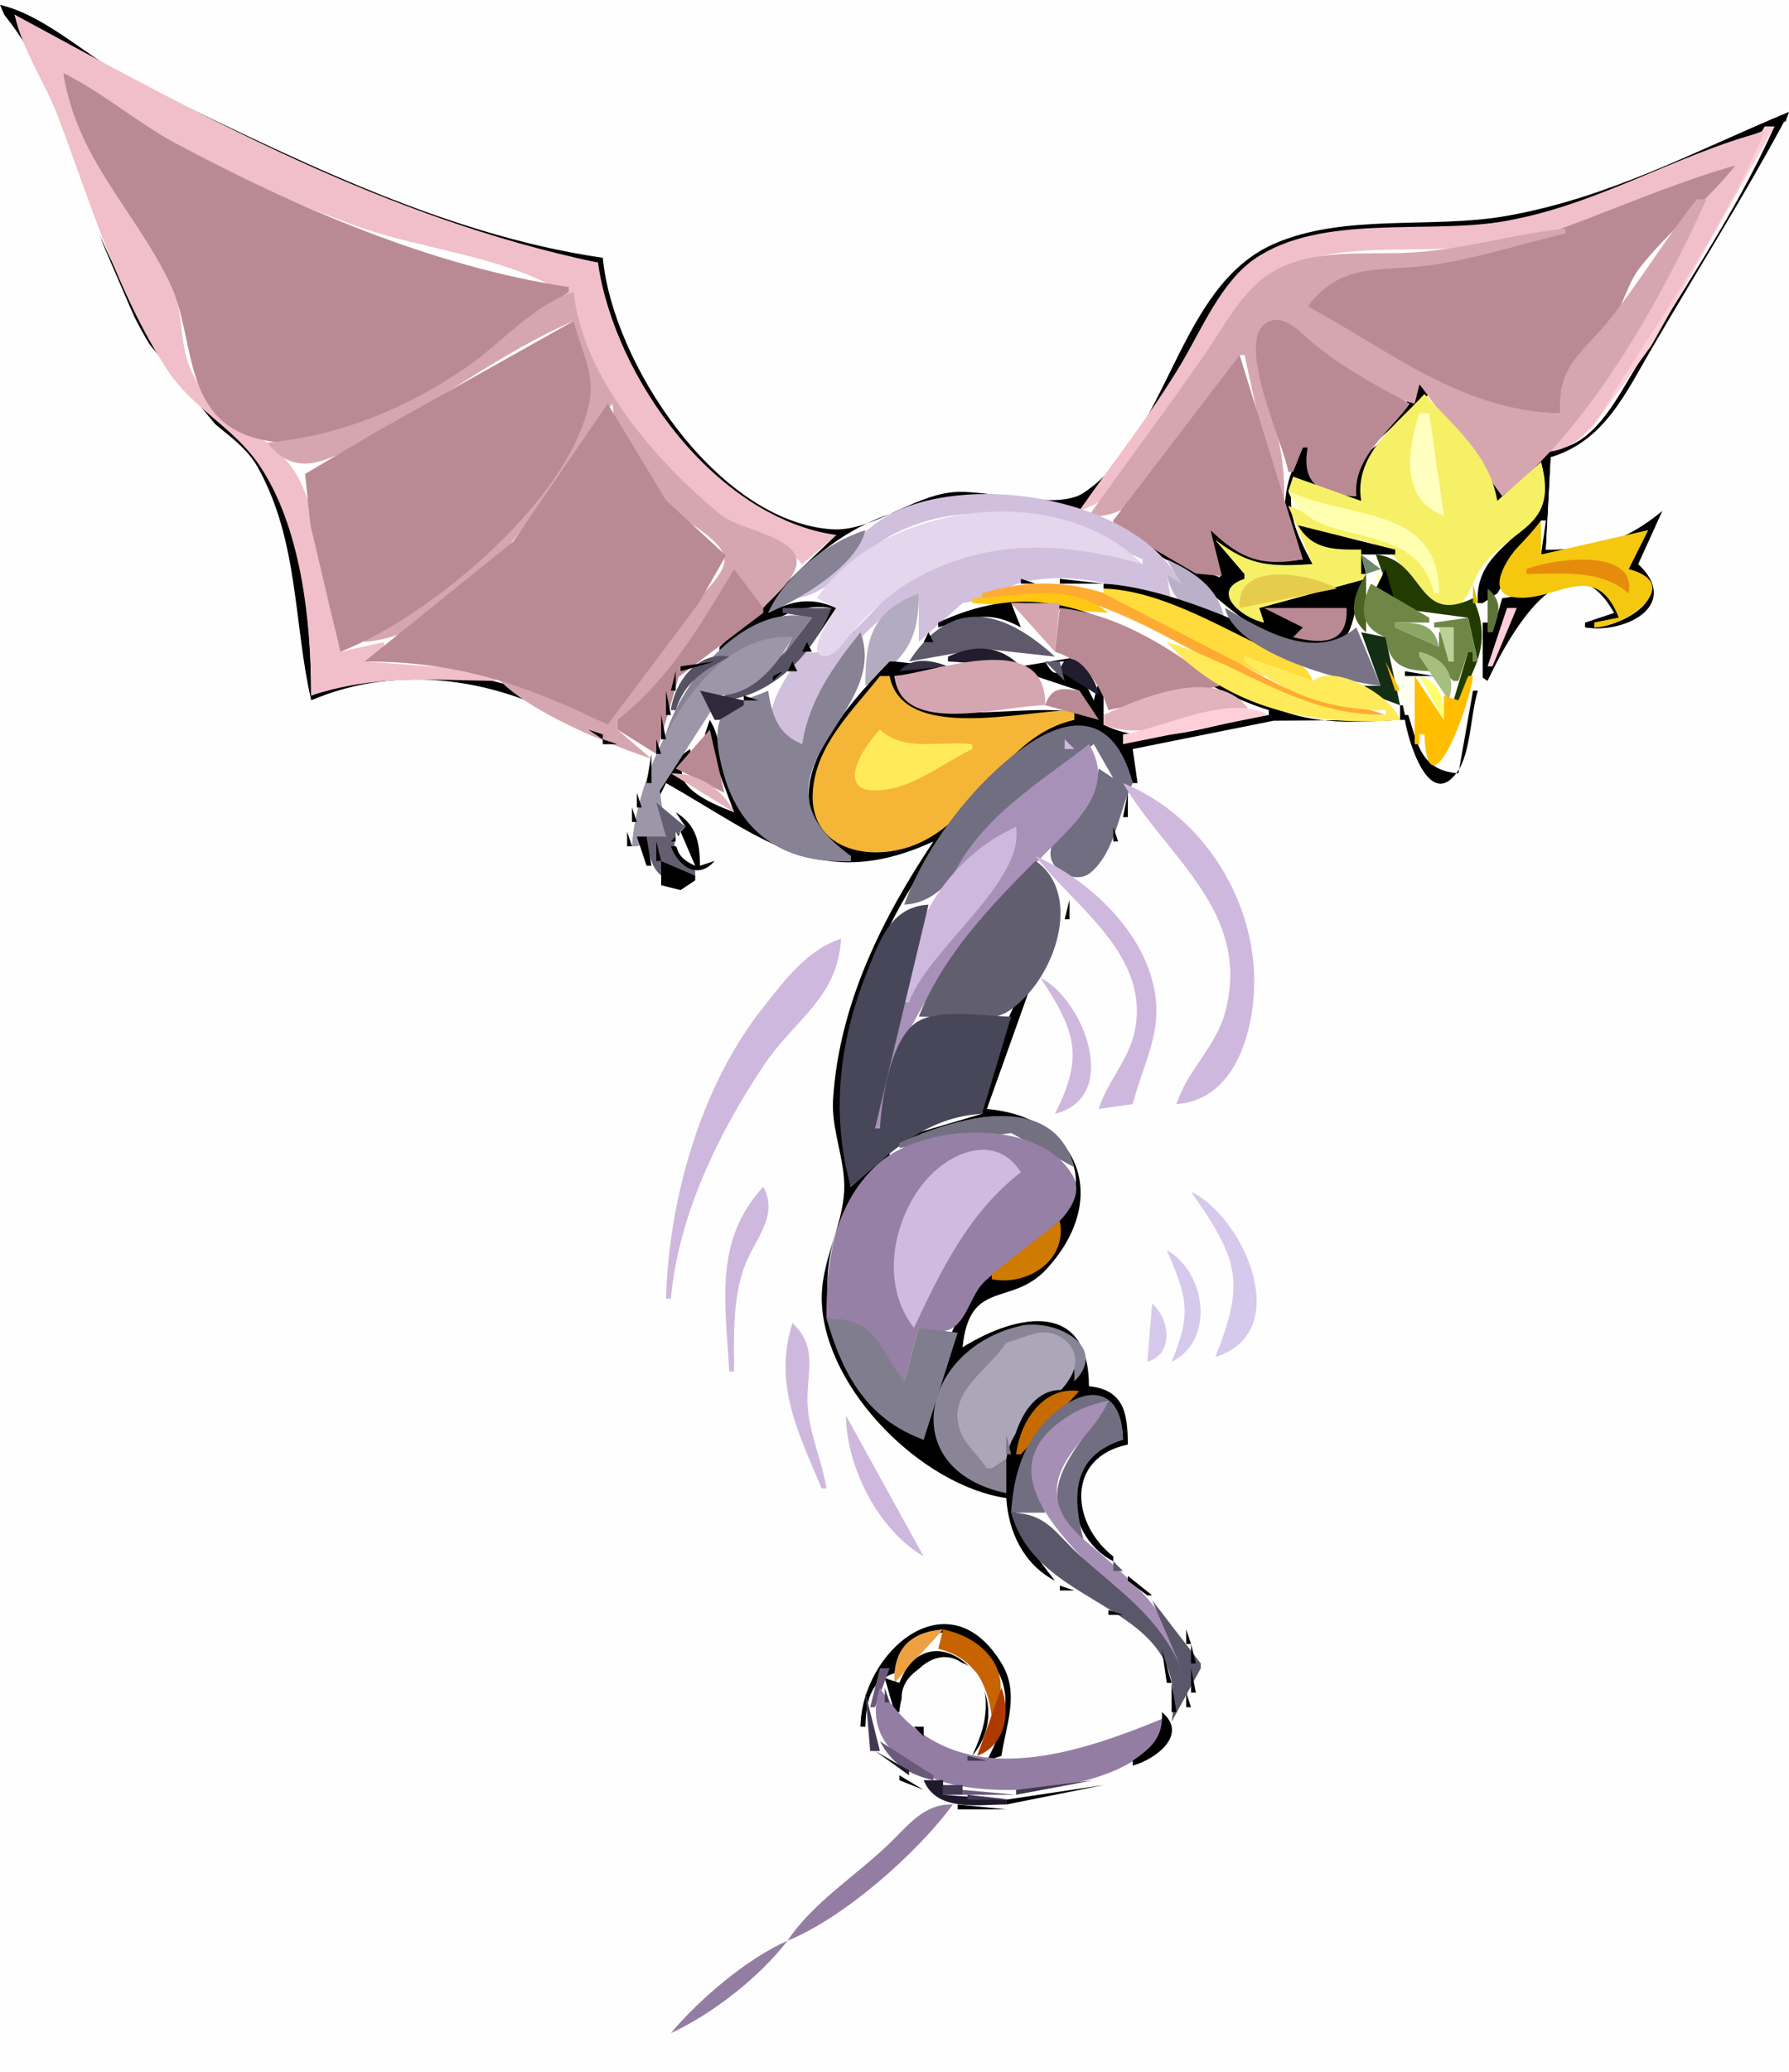 <?xml version="1.0" standalone="yes"?>
<svg xmlns="http://www.w3.org/2000/svg" width="368" height="426">
<path style="fill:#fefefe; stroke:none;" d="M0 0L0 1C9.2 4.338 17.151 12.012 26 16.46C55.583 31.328 90.459 49.881 124 53C125.198 75.015 147.75 108.854 172 109.238C180.285 109.369 188.288 102.031 197 101.197C204.15 100.513 218.282 105.623 223.793 101.449C240.645 88.683 242.966 58.967 263.001 50.166C274.663 45.042 288.538 46.965 301 45.803C315.838 44.421 330.199 40.257 344 34.79C350.084 32.38 364.421 28.034 367.283 21.73C369.874 16.021 368 6.205 368 0L0 0z"/>
<path style="fill:#000000; stroke:none;" d="M0 1L29.282 69L53.969 99.01L64 144C84.714 137.238 100.953 140.585 120 150C107.496 136.236 79.94 136.128 64 143C64 127.689 62.33 107.074 52.974 94.207C47.209 86.278 38.362 81.797 33.151 73C20.822 52.189 10.681 25.892 3 3C34.928 27.381 83.065 48.24 123 54C125.207 77.699 147.312 107.704 172 110L148 133L148 134C156.488 130.827 161.126 123.51 171 125L168 131L172 125C166.804 122.673 162.982 123.48 158 126C178.051 95.134 213.807 99.076 241 115.736C249.812 121.134 261.716 136.28 273.925 132.839C279.56 131.251 277.78 123.811 281 120L281 119L259 125L260 128C255.692 126.383 250.566 122.592 256 119L256 118L250 111C256.415 117.462 261.501 116.741 270 116C266.518 109.428 264.627 105.588 266 98C270.533 101.908 274.091 102.962 280 103L284 91C279.814 93.691 278.026 97.083 279 102C272.222 101.749 268.226 99.212 269 92L268 92C263.569 99.99 262.716 107.236 268 115C259.342 116.125 255.98 113.966 249 109L250.989 118.723L243.99 115.962L222 105C230.731 95.767 237.612 84.939 244 74C248.021 67.115 252.263 57.623 259.118 53.142C272.805 44.196 293.468 48.143 309 45.712C329.463 42.509 346.057 33.287 365 26C356.818 44.455 344.683 61.63 334.432 78.99C330.529 85.599 324.918 94.374 316 92L309 102C306.664 92.804 299.002 85.125 292 79L284 90L294 81L308 103L317 95C320.534 110.716 303.038 110.414 304 124L305 124L308 122L317 107L318 107L317 114C325.434 114 331.719 113.676 339 109L335 117C345.742 121.413 334.691 128.596 328 129L328 128L333 127C329.89 114.491 317.302 121.997 309 123L307 130L306 128L305 128L305 140L306 140C311.415 131.246 319.609 110.669 332 126L326 128L326 129C334.137 130.787 347.77 123.17 337 116L342 105C333.617 110.609 328.151 112.999 318 113L319 94C329.081 91.99 332.932 84.201 337.798 76C347.717 59.281 361.774 41.449 368 23C348.498 31.121 331.128 40.615 310 44.376C294.559 47.125 276.444 43.792 262.003 50.166C242.016 58.988 240.595 89.561 222.882 101.337C217.249 105.082 203.071 100.52 196 101.197C187.434 102.017 179.255 109.411 171 108.815C147.485 107.115 126.015 74.636 124 53C90.387 48.152 58.203 31.421 28 16.95C18.796 12.54 9.811 3.281 0 1z"/>
<path style="fill:#fefefe; stroke:none;" d="M0 2L0 426L368 426L368 25L367 25C358.397 40.971 348.682 56.331 339.568 72C334.199 81.229 329.879 90.672 319 94L318 113C328.159 113 334.048 111.545 342 105L337 116C345.821 124.315 334.452 130.413 326 129L326 128L332 126C322.231 108.449 309.722 131.893 306 140L303 138C303.158 143.155 302.806 154.634 299.284 158.556C293.184 165.349 289.728 151.688 289 148L261 148.125L233 154L233 162C249.278 173.307 262.565 190.347 256.402 211C254.028 218.955 250.934 225.888 242 227C244.618 221.297 249.399 216.987 251.444 211C257.774 192.471 245.26 177.134 234 164L223 182L223 183C230.31 189.543 238.478 198.35 237.716 209C237.273 215.197 234.006 220.897 233 227L226 228C232.695 214.121 239.501 194.626 221 185L212 199L203 228C206.287 228.436 209.906 228.708 212.999 229.97C226.848 235.618 222.838 254.83 212.874 262.341C209.414 264.95 204.697 263.141 201.592 265.744C198.531 268.311 198.214 273.33 198 277C209.619 271.479 223.95 267.012 224 285C230.623 286.281 231.899 290.829 232 297C222.612 298.174 219.085 307.904 224.089 315.94C231.715 328.19 252.209 332.692 244.008 351.001C242.946 353.371 241.697 355.808 240.11 357.872C228.981 372.343 210.284 366.901 196 372.455C183.403 377.352 173.925 392.209 162 399L192 369C188.447 367.417 185.001 365.62 182.27 362.773C161.499 341.124 207.761 320.696 207.873 350C207.888 353.895 206.372 357.432 205 361C209.862 362.256 215.057 361.419 220 360.67C223.396 360.156 226.828 359.19 230 357.872C239.823 353.791 244.562 345.486 236.379 336.378C226.341 325.207 208.987 326.5 207 308C190.202 304.338 170.437 285.709 169.119 268C168.49 259.557 172.749 252.988 173.56 245C174.227 238.435 171.084 231.746 171.63 225C173.212 205.463 182.626 189.663 192 173C183.699 175.85 174.892 179.961 165.885 177.604C155.42 174.866 147.198 165.073 137 161L136 165C141.187 168.448 143.716 171.674 144 178L147 177L140 183L133 176L131 178C129.183 171.606 134.456 162.402 131.78 157.378C129.699 153.47 123.284 151.937 119.695 149.702C103.374 139.539 82.096 136.199 64 144C60.349 127.815 61.466 111.304 53.054 96.118C50.176 90.924 44.474 88.007 40.443 83.8C33.914 76.987 29.068 68.535 25.135 60C16.714 41.725 13.37 17.472 0 2z"/>
<path style="fill:#ffcfd9; stroke:none;" d="M2 2L3 3L2 2z"/>
<path style="fill:#f0bfc9; stroke:none;" d="M3 3C4.598 10.355 9.282 16.942 11.944 24C18.563 41.552 24.064 60.164 34.365 76C39.38 83.711 47.851 87.829 52.974 95.118C61.971 107.917 64 127.859 64 143C77.259 138.671 88.398 139.814 102 140L102 138L75 136L79 133L79 132L70 134C66.888 122.825 66.72 108.621 61.401 98.306C57.124 90.013 46.224 86.779 40.862 79C36.09 72.078 38.322 64.067 34.91 57.196C27.521 42.318 17.088 32.047 13 15C32.19 28.146 51.982 38.965 74 46.714C86.57 51.139 103.394 52.783 114.787 59.51C118.564 61.739 119.05 67.254 120.631 71C123.469 77.73 127.492 84.206 131.919 90C136.817 96.409 143.156 103.539 150 107.903C155.239 111.244 160.763 110.97 165 116L172 110C147.227 106.424 126.449 77.817 123 54C79.246 44.804 41.719 23.99 3 3z"/>
<path style="fill:#ba8a94; stroke:none;" d="M13 15C15.872 32.829 27.566 42.963 34.91 58.115C40.56 69.772 36.876 87.469 55 90.63C77.89 94.623 100.521 71.771 117 60L117 59C89.459 54.972 60.341 42.489 36 29.37C28.04 25.08 21.077 18.985 13 15z"/>
<path style="fill:#ffcfd9; stroke:none;" d="M365 25L366 26L365 25M363 26L326 90L339.718 71L365 26L363 26z"/>
<path style="fill:#f0bfc9; stroke:none;" d="M222 105C241.677 98.636 245.099 66.812 262.06 56.294C273.335 49.303 290.325 52.241 303 50.697C322.482 48.325 338.939 41.062 357 34C339.688 50.308 334.812 76.897 317 93C326.133 92.879 329.266 84.79 333.652 78C343.978 62.015 355.486 44.472 363 27C344.477 31.826 328.479 42.293 309 45.551C293.373 48.165 271.859 43.907 258.207 53.142C251.173 57.9 247.096 67.918 242.836 75C236.498 85.537 229.016 94.961 222 105z"/>
<path style="fill:#ba8a94; stroke:none;" d="M269 63C284.061 74.269 301.478 84.731 321 85C320.59 75.767 325.97 72.8 331.295 66.236C333.962 62.948 334.645 58.449 337.352 55.001C343.297 47.428 351.031 41.477 357 34C335.908 40.003 317.062 50.702 295 54.245C285.373 55.791 274.412 52.619 269 63z"/>
<path style="fill:#d6a6b0; stroke:none;" d="M349 41C342.707 48.93 337.329 57.804 331.295 65.453C325.829 72.381 320.098 75.146 321 85C300.425 84.402 286.013 72.106 269 63C275.983 53.756 283.904 55.94 294 54.557C303.526 53.253 312.673 50.201 322 48L322 47C311.613 48.049 301.538 51.15 291 51.885C281.253 52.565 269.861 50.716 261.118 56.294C255.343 59.979 251.554 67.484 247.732 73C240.001 84.157 231.82 94.939 224 106C236.771 108.047 249.891 82.978 255 73L256 73L263 105L264 105C265.006 93.464 261.418 85.129 259.059 74.001C258.479 71.263 258.386 66.838 262.13 66.365C265.591 65.928 268.687 70.242 271.059 72.163C276.597 76.648 284.078 81.241 291 83L292 79L309 102C327.068 88.008 341.632 61.691 351 41L349 41M55 91C60.942 98.697 67.629 94.503 75 90.657C89.513 83.084 103.026 72.44 118 66C118.832 71.162 122.064 76.737 121.04 82C117.215 101.667 91.175 121.807 75 131L75 132C99.601 129.53 111.983 98.887 126 83C126.583 91.74 131.573 98.97 138.011 104.684C140.687 107.06 148.469 110.889 149.006 114.693C149.441 117.775 144.68 121.719 143.026 124C137.155 132.1 129.383 140.031 125 149C117.88 144.132 110.845 139.519 102 139C107.934 146.095 125.135 153.027 134 156L127 150L127 148C138.127 141.885 146.025 128.33 151 117L156 125L157 125C159.062 122.654 165.176 117.824 163.635 114.235C161.792 109.94 151.709 108.738 148 105.653C134.975 94.82 119.814 77.622 118 60C109.806 62.612 103.065 70.609 96 75.478C83.832 83.865 69.826 89.676 55 91z"/>
<path style="fill:#ba8a94; stroke:none;" d="M265 97L266 97L268 92L269 92C267.54 99.728 271.947 101.884 279 102C278.285 94.034 285.722 88.96 290 83C282.765 79.103 275.413 75.172 269.196 69.758C266.955 67.806 263.786 64.39 260.518 66.359C253.99 70.293 264.049 91.095 265 97M70 134C88.242 126.984 117.793 102.552 121.36 82C122.283 76.681 119.221 71.093 118 66L77 88.999L62.745 97.451L63.867 108L70 134M255 73L229 107L229 108L245.995 117.927L251.361 118.431L249 109C255.18 114.951 259.587 116.526 268 115L255 73z"/>
<path style="fill:#f5f066; stroke:none;" d="M293 81C287.22 87.451 278.417 93.387 280 103L266 98L265 101C276.854 108.575 295.85 103.153 296 122L295 122C292.861 108.2 275.591 108.387 265 104L270 116C261.196 116.461 257.249 116.496 250 111L256 118L256 119C248.67 121.443 255.382 127.065 260 128L259 125L281 119L280 113C274.437 112.964 270.719 112.404 267 108C272.905 110.973 280.571 109.548 285.874 113.648C289.561 116.499 291.309 124.67 296.084 125.431C301.877 126.355 302.387 119.666 304.954 116.382C311.377 108.161 320.652 108.432 317 95L308 103C306.417 93.518 299.194 87.789 293 81z"/>
<path style="fill:#ba8a94; stroke:none;" d="M125 83L105.553 111.361L75 136C94.439 136 107.885 140.745 125 149L143.744 124L149.329 114.224L137.028 102.885L125 83z"/>
<path style="fill:#ffffbf; stroke:none;" d="M292 85C289.38 92.291 288.085 102.929 297 106L294 85L292 85z"/>
<path style="fill:#ffffb0; stroke:none;" d="M265 101C269.647 113.693 291.133 105.586 295 122L296 122C295.952 103.847 277.908 106.964 265 101z"/>
<path style="fill:#d1bfde; stroke:none;" d="M164 122L164 123C172.142 121.447 176.871 113.283 184.059 109.692C201.292 101.082 218.992 107.59 235 115L235 116C219.827 110.133 201.422 110.779 187 119.113C179.756 123.299 173.707 135.849 165 134C161.69 139.994 152.648 149.834 165 153C168.166 139.83 177.135 128.467 189 122L189 132L198 124C202.854 123.367 207.054 120.197 212 119.368C222.255 117.649 231.48 120.732 241 124L240 118L243 120C233.849 102.441 200.684 97.189 184.015 105.283C176.853 108.76 170.504 117.005 164 122z"/>
<path style="fill:#9994a6; stroke:none;" d="M181 105L182 106L181 105z"/>
<path style="fill:#e3d6ed; stroke:none;" d="M168 123L172 125C171.248 126.437 165.651 134.166 169.312 134.87C171.73 135.335 173.954 131.444 175.256 129.989C179.179 125.604 183.768 121.34 189 118.568C204.123 110.554 219.295 111.555 235 116C217.562 98.394 181.507 103.313 168 123z"/>
<path style="fill:#f0b81c; stroke:none;" d="M318 106L319 107L318 106z"/>
<path style="fill:#eba629; stroke:none;" d="M339 106L340 107L339 106z"/>
<path style="fill:#f5c70f; stroke:none;" d="M317 107C315.478 109.037 313.87 110.742 312.117 112.581C310.136 114.658 305.48 121.777 311.217 122.751C319.716 124.194 327.996 114.353 333 127L328 128L328 129C334.771 128.753 346.605 120.005 335 117L339 109L317 114L317 107z"/>
<path style="fill:#000000; stroke:none;" d="M267 108C269.995 113.14 274.526 112.988 280 113L280 118L281 118L280 114L287 114L287 113L267 108z"/>
<path style="fill:#878294; stroke:none;" d="M158 126C164.519 123.284 176.445 116.18 178 109C169.963 111.563 161.525 118.275 158 126z"/>
<path style="fill:#6e876e; stroke:none;" d="M280 114L281 118L284 117L280 114z"/>
<path style="fill:#213b00; stroke:none;" d="M283 114L287 125L302 127L304 136L303 136L303 134L302 134L299 144L300 144C304.012 136.565 306.817 131.414 303 123C291.273 128.698 293.226 115.087 283 114z"/>
<path style="fill:#bab0c7; stroke:none;" d="M240 115L243 120L240 118C241.219 124.491 245.931 126.582 252 128C251.048 121.19 245.95 117.72 240 115z"/>
<path style="fill:#e68c0d; stroke:none;" d="M314 117L314 118C321.183 118 329.266 116.944 335 122C336.877 112.328 318.993 114.967 314 117z"/>
<path style="fill:#ba8a94; stroke:none;" d="M151 117C144.149 128.425 137.727 139.645 127 148L127 150L135 155L139.602 139.188L157 126L157 125L151 117z"/>
<path style="fill:#000000; stroke:none;" d="M282 117L283 118L282 117z"/>
<path style="fill:#ffff70; stroke:none;" d="M283 117L284 122L285 122L283 117z"/>
<path style="fill:#000000; stroke:none;" d="M285 117L283 121L287 124L285 117z"/>
<path style="fill:#ffde00; stroke:none;" d="M305.333 117.667L305.667 118.333L305.333 117.667z"/>
<path style="fill:#e6cc4d; stroke:none;" d="M255 125L275 121C269.598 117.911 254.127 115.105 255 125z"/>
<path style="fill:#4a6324; stroke:none;" d="M281 118C278.536 122.084 276.9 126.475 281 130L281 118z"/>
<path style="fill:#ffe824; stroke:none;" d="M282 118L284 121L282 118z"/>
<path style="fill:#000000; stroke:none;" d="M210 119L210 120L213 120L210 119z"/>
<path style="fill:#ffab33; stroke:none;" d="M202 122L202 123C208.783 122.645 215.289 121.176 221.99 123.206C244.459 130.012 260.229 147 285 147C277.775 144.28 270.209 144.333 263 140.745C242.212 130.398 226.7 114.259 202 122z"/>
<path style="fill:#000000; stroke:none;" d="M218 119L218 120L227 120L218 119M227 120L227 121L280 141C266.333 132.639 243.095 120.945 227 120z"/>
<path style="fill:#6e8747; stroke:none;" d="M282 120C279.717 124.648 279.636 129.004 285 131C285.879 137.233 289.225 137.951 295 138L292 135L292 134L299 140L300 140L302 134L303 134L303 136L304 136L302 127L295 128L295 129L299 129L299 136L298 136L297 130L296 130L296 133L287 129L287 128L294 128L294 127L282 120z"/>
<path style="fill:#dbba00; stroke:none;" d="M303 120L303 124L304 124L303 120z"/>
<path style="fill:#ffdb3b; stroke:none;" d="M227 121L227 122L260 139L260 138L256 136L256 135L270 140C268.815 135.944 263.636 134.822 260 133.088C249.993 128.316 238.274 121.359 227 121z"/>
<path style="fill:#5c7536; stroke:none;" d="M306 121L306 130L307 130C308.306 126.269 309.288 123.707 306 121z"/>
<path style="fill:#b3abbf; stroke:none;" d="M178 141C186.109 135.51 188.993 131.974 189 122C179.212 125.785 178 131.316 178 141z"/>
<path style="fill:#ffc712; stroke:none;" d="M200 123L200 124L228 126C220.108 119.597 209.243 122.737 200 123z"/>
<path style="fill:#ffde00; stroke:none;" d="M287.333 122.667L287.667 123.333L287.333 122.667z"/>
<path style="fill:#000000; stroke:none;" d="M193 128L193 129C199.866 126.949 203.352 125.331 210 129L208 124C229.796 124.044 241.649 140.085 261 146L261 147C249.252 148.558 237.841 154.341 227 149L227 140L226 140L225 144L223 140L220 137L219 137C217.199 139.364 216.315 138.349 215 136L222 136L222 135L210 137L210 138L222 142L226 148C215.569 141.9 186.762 152.981 184 139L193 138L193 137L184 136L183 136C173.028 146.227 155.866 165.377 175 176L175 177C163.231 177.288 154.345 172.48 149.849 161C148.165 156.702 148.442 151.914 146 148L145 151L151 167C145.844 165.017 136.305 161.09 142 155L142 154C137.986 156.486 135.594 160.335 135 165L137 161C156.899 172.203 168.676 183.748 192 173C181.36 188.937 172.601 206.575 171.365 226C170.961 232.339 173.917 238.514 173.654 244.695C173.317 252.622 168.634 259.49 169.06 268C169.954 285.823 189.695 305.458 207 308C207.423 315.021 210.598 321.627 217 325C210.885 317.061 206.219 311.313 210.129 301C213.707 291.564 230.349 278.417 231 296C218.051 298.673 218.172 315.363 229 321L229 320C220.183 313.107 219.304 299.621 232 297C231.958 290.577 231.237 285.758 224 285C223.987 267.662 209.785 269.702 198 277C199.455 262.68 208.084 268.87 215.422 260.762C228.715 246.073 221.672 229.64 203 228L213 200L212 200C207.404 208.81 202.547 218.971 202 229L185 234L185 235C193.851 232.105 202.398 227.353 211.997 230.704C217.682 232.688 223.234 239.696 220.653 245.99C217.547 253.563 207.162 257.387 201.883 263.311C195.997 269.917 190.479 287.191 190 296C167.834 285.076 162.608 253.945 183 238L183 237L175 244C169.254 216.644 179.615 190.536 196.819 169C206.544 156.828 224.945 137.38 233 161L234 161L233 154L262 148.174L289 148C289.508 151.712 293.903 167.132 299.851 158.584C302.543 154.716 302.512 146.67 304 142L303 142L300 159C291.523 158.363 291.526 151.832 289 145L288 145L288 148C278.668 148.489 270.958 149.144 262 145.524C237.438 135.598 221.244 114.702 193 128z"/>
<path style="fill:#575263; stroke:none;" d="M161 125L161 126L167 127C162.035 133.782 156.99 139.791 149 143L149 144C158.838 143.057 167.676 134.145 171 125L161 125z"/>
<path style="fill:#ffab33; stroke:none;" d="M198 124L199 125L198 124z"/>
<path style="fill:#d6a6b0; stroke:none;" d="M208 124L217 134L218 124L208 124z"/>
<path style="fill:#ba8a94; stroke:none;" d="M260 125L268 129L266 131C271.985 132.473 277.338 132.488 277 125L260 125z"/>
<path style="fill:#5e596b; stroke:none;" d="M187 136L202 133.34L217 135C206.689 125.552 195.851 122.321 187 136z"/>
<path style="fill:#ba8a94; stroke:none;" d="M218 125L217 134C222.964 135.915 226.092 140.194 228 146L251 141C241.468 133.686 230.219 126.24 218 125z"/>
<path style="fill:#787385; stroke:none;" d="M252 125C253.967 134.073 275.692 140.156 284 141L279 129C270.697 135.982 260.335 129.935 252 125z"/>
<path style="fill:#ffcfd9; stroke:none;" d="M310 125L306 137L307 137L312 125L310 125z"/>
<path style="fill:#787385; stroke:none;" d="M157 126L156 128L157 126z"/>
<path style="fill:#878294; stroke:none;" d="M136 155L137 155C141.105 144.488 149.86 130.535 163 131L161 135L167 127C152.608 123.177 137.719 142.578 136 155z"/>
<path style="fill:#fefefe; stroke:none;" d="M336 127L337 128L336 127z"/>
<path style="fill:#f5f066; stroke:none;" d="M261 128L262 129L261 128z"/>
<path style="fill:#8ca666; stroke:none;" d="M287 128L287 129L296 133C294.932 127.964 291.61 128.039 287 128z"/>
<path style="fill:#bad199; stroke:none;" d="M296 129L298 136L299 136L299 129L296 129z"/>
<path style="fill:#9c96a8; stroke:none;" d="M130 174L131 174L137 172L135.734 162.568L147 145L144 142C152.336 145.645 159.379 137.897 163 131C144.226 129.631 130.91 158.351 130 174z"/>
<path style="fill:#878294; stroke:none;" d="M177 130C171.349 137.04 166.465 143.916 165 153C159.992 150.957 158.823 147.085 158 142C155.241 143.276 150.889 144.25 148.904 146.654C146.472 149.598 147.909 155.675 148.827 159C152.404 171.966 162.138 177.754 175 177L175 176C172.691 174.183 170.426 172.407 168.725 169.967C158.801 155.736 182.669 145.169 177 130z"/>
<path style="fill:#000000; stroke:none;" d="M191 130L190 132L192 132L191 130z"/>
<path style="fill:#142e14; stroke:none;" d="M280 130L284 141L280 141L280 142L288 145L285 131L280 130z"/>
<path style="fill:#000000; stroke:none;" d="M166 132L165 134L167 134L166 132M188.667 132.333L189.333 132.667L188.667 132.333z"/>
<path style="fill:#ffeb59; stroke:none;" d="M240 132C252.347 145.814 270.554 149.522 288 148C286.306 143.111 274.585 136.215 270 140L256 135L256 136C264.957 142.93 273.642 145.977 285 146L285 147C266.979 146.998 256.366 136.97 240 132z"/>
<path style="fill:#000000; stroke:none;" d="M187.333 133.667L187.667 134.333L187.333 133.667z"/>
<path style="fill:#211c2e; stroke:none;" d="M195 135L195 136L210 137C205.486 132.563 200.603 132.459 195 135z"/>
<path style="fill:#000000; stroke:none;" d="M214.667 133.333L215.333 133.667L214.667 133.333z"/>
<path style="fill:#575263; stroke:none;" d="M138 146L139 146C140.932 140.004 144.732 137.956 150 135C143.483 133.798 138.715 140.279 138 146z"/>
<path style="fill:#000000; stroke:none;" d="M164.333 134.667L164.667 135.333L164.333 134.667z"/>
<path style="fill:#a6bf80; stroke:none;" d="M292 134L292 135L298 144C299.715 138.821 297.05 135.235 292 134z"/>
<path style="fill:#000000; stroke:none;" d="M140 137L140 138L147 136L140 137z"/>
<path style="fill:#363042; stroke:none;" d="M185 138L195 137C191.514 135.673 187.562 134.981 185 138z"/>
<path style="fill:#d6a6b0; stroke:none;" d="M184 139C185.353 151.65 206.289 145.001 215 145C215.323 129.043 192.28 138.225 184 139z"/>
<path style="fill:#211c2e; stroke:none;" d="M218 138L226 143C225.726 139.164 219.426 131.481 218 138z"/>
<path style="fill:#000000; stroke:none;" d="M163 136L162 138L164 138L163 136z"/>
<path style="fill:#5e596b; stroke:none;" d="M215 136L219 140L218 136L215 136z"/>
<path style="fill:#ffbf00; stroke:none;" d="M285 136L287 142L288 142L285 136z"/>
<path style="fill:#000000; stroke:none;" d="M139 138L138 142L139 142L139 138M161 138L159 139L159 140L161 138z"/>
<path style="fill:#fffff0; stroke:none;" d="M287 138L289 147L290 147L291 139L287 138z"/>
<path style="fill:#000000; stroke:none;" d="M289 138L289 139L295 139L289 138z"/>
<path style="fill:#f5b536; stroke:none;" d="M181 139C175.773 145.666 168.774 152.239 167.387 161C165.199 174.821 179.185 177.741 188.999 173.359C201.751 167.666 206.344 151.337 221 148L221 146C210.705 146 185.662 152.761 183 139L181 139z"/>
<path style="fill:#ffbf00; stroke:none;" d="M291 139L291 153L292 153L292 151L293 151C293.649 168.393 302.379 145.147 303 139L302 139L300 144L297 143L297 148L291 139z"/>
<path style="fill:#ffff70; stroke:none;" d="M292 139L297 148C296.9 143.496 296.518 140.616 292 139z"/>
<path style="fill:#ba8a94; stroke:none;" d="M215 145L226 148L222 142C218.334 141.431 216.265 141.223 215 145M222 141L223 142L222 141z"/>
<path style="fill:#e3b3bd; stroke:none;" d="M227 147L227 149C236.408 152.775 247.145 146.522 257 146C250.471 136.786 235.219 143.244 227 147z"/>
<path style="fill:#000000; stroke:none;" d="M137 142L137 147L138 147L137 142z"/>
<path style="fill:#2e293b; stroke:none;" d="M144 142L147 148L148 148L153 145L153 144L144 142z"/>
<path style="fill:#ba8a94; stroke:none;" d="M223 142L224 143L223 142z"/>
<path style="fill:#000000; stroke:none;" d="M153 143L153 144L156 144L153 143z"/>
<path style="fill:#ba8a94; stroke:none;" d="M224 143L225 144L224 143z"/>
<path style="fill:#ffcfd9; stroke:none;" d="M231 151L231 153L261 147C252.881 142.526 239.501 149.631 231 151z"/>
<path style="fill:#000000; stroke:none;" d="M136 147L136 152L137 152L136 147z"/>
<path style="fill:#706e80; stroke:none;" d="M186 186C194.111 185.577 197.533 177.636 202.436 172C209.168 164.262 217.026 159.216 225 153L229 160L226 158C225.064 165.081 216.682 169.133 216.103 175.144C215.725 179.062 221.388 181.886 224.308 179.435C229.564 175.022 230.062 166.706 233 161C229.716 148.404 221.799 145.865 211.003 153.365C200.556 160.624 190.282 174.003 186 186z"/>
<path style="fill:#575263; stroke:none;" d="M144 149L141 154L144 149z"/>
<path style="fill:#000000; stroke:none;" d="M121 150L124 152L124 151L121 150z"/>
<path style="fill:#ba8a94; stroke:none;" d="M146 150L139 158L149 163L146 150z"/>
<path style="fill:#ffeb59; stroke:none;" d="M181 150C177.165 153.986 171.131 163.835 182.001 162.368C188.57 161.481 194.175 156.795 200 154L200 153C193.48 152.158 186.286 154.794 181 150z"/>
<path style="fill:#fffff0; stroke:none;" d="M299 150L298 159L299 150M292 151L294 158L292 151z"/>
<path style="fill:#000000; stroke:none;" d="M124 152L124 153L127 153L124 152M135 152L135 155L136 155L135 152z"/>
<path style="fill:#cfb8de; stroke:none;" d="M219 152L219 154L221 154L219 152z"/>
<path style="fill:#000000; stroke:none;" d="M127.667 153.333L128.333 153.667L127.667 153.333z"/>
<path style="fill:#a891b8; stroke:none;" d="M224 153C213.713 161.02 202.041 167.837 196 180L209 170C209.56 182.58 190.438 193.03 187 206L186 206L186 200L185 200L180 232L181 232C183.201 210.186 199.217 192.78 213.233 177.332C219.268 170.68 230.251 163.034 224 153z"/>
<path style="fill:#000000; stroke:none;" d="M129 154L130 155L129 154M130.667 155.333L131.333 155.667L130.667 155.333M134 155L133 161L134 161L134 155z"/>
<path style="fill:#cfb8de; stroke:none;" d="M226 157L229 160L226 157z"/>
<path style="fill:#e3b3bd; stroke:none;" d="M138 159L151 167C148.592 162.054 143.492 158.901 138 159z"/>
<path style="fill:#000000; stroke:none;" d="M132 161L133 162L132 161z"/>
<path style="fill:#cfb8de; stroke:none;" d="M231 161C240.012 176.308 257.466 187.414 252.045 208C250.138 215.242 244.245 219.974 242 227C253.234 226.226 257.375 214.042 257.937 204C258.935 186.182 247.95 167.819 231 161z"/>
<path style="fill:#000000; stroke:none;" d="M131 163L131 166L132 166L131 163M232 163L231 168L232 168L232 163z"/>
<path style="fill:#635e70; stroke:none;" d="M135 165L137 172L133 172C133.502 175.831 133.977 179.824 138 181L136 177L143 180L143 179C139.184 176.674 136.733 173.192 141 170L135 165z"/>
<path style="fill:#000000; stroke:none;" d="M130 166L130 169L131 169L130 166M137.667 166.333L138.333 166.667L137.667 166.333M139 167L141 170L138 173L139 173L140 171L143 178L139 174L138 174C139.524 178.157 143.607 181.008 147 177L144 178C143.902 173.157 143.32 169.651 139 167M230.333 168.667L230.667 169.333L230.333 168.667z"/>
<path style="fill:#cfb8de; stroke:none;" d="M186 206L187 206C191.165 194.836 210.842 181.302 209 170C195.004 176.299 186.031 190.95 186 206z"/>
<path style="fill:#000000; stroke:none;" d="M229 170L229 173L230 173L229 170M129 171L129 174L130 174L129 171z"/>
<path style="fill:#fefefe; stroke:none;" d="M139 171C138.823 174.774 139.503 176.442 143 178L139 171z"/>
<path style="fill:#575263; stroke:none;" d="M142.333 171.667L142.667 172.333L142.333 171.667z"/>
<path style="fill:#000000; stroke:none;" d="M131 172L133 178L134 178L133 172L131 172M135 173L135 177L136 177L135 173M228 173L229 174L228 173M227.333 174.667L227.667 175.333L227.333 174.667z"/>
<path style="fill:#615e70; stroke:none;" d="M190 175L191 176L190 175z"/>
<path style="fill:#cfb8de; stroke:none;" d="M213 176C221.023 186.445 236.676 196.357 233.414 212C232.168 217.978 227.777 222.32 226 228L233 227C234.551 220.738 237.847 214.556 237.877 208C237.942 193.855 225.101 181.376 213 176z"/>
<path style="fill:#000000; stroke:none;" d="M226.333 176.667L226.667 177.333L226.333 176.667M136 177L136 182L140 183L143 181L143 180L136 177z"/>
<path style="fill:#615e70; stroke:none;" d="M213 177C203.6 186.401 194.011 196.451 189 209C194.058 209 203.15 210.747 207.51 207.85C217.123 201.464 222.89 183.744 213 177z"/>
<path style="fill:#000000; stroke:none;" d="M134.333 178.667L134.667 179.333L134.333 178.667z"/>
<path style="fill:#696678; stroke:none;" d="M188 178L189 179L188 178z"/>
<path style="fill:#000000; stroke:none;" d="M225.333 178.667L225.667 179.333L225.333 178.667M224 180L225 181L224 180M223 181L224 182L223 181z"/>
<path style="fill:#696678; stroke:none;" d="M186 182L187 183L186 182z"/>
<path style="fill:#000000; stroke:none;" d="M221 184L222 185L221 184z"/>
<path style="fill:#696678; stroke:none;" d="M184 185L185 186L184 185z"/>
<path style="fill:#000000; stroke:none;" d="M220 185L219 189L220 189L220 185z"/>
<path style="fill:#474759; stroke:none;" d="M175 244C183.302 236.815 190.436 229.673 202 229L208 209C202.665 209 194.228 207.393 189.342 209.717C183.264 212.609 181.344 226.071 181 232L180 232L191 186C183.196 186.403 180.909 193.436 178.284 200C172.582 214.256 170.878 229.169 175 244z"/>
<path style="fill:#615e70; stroke:none;" d="M182 189L183 190L182 189z"/>
<path style="fill:#000000; stroke:none;" d="M218.333 189.667L218.667 190.333L218.333 189.667M217 191L218 192L217 191M216.333 192.667L216.667 193.333L216.333 192.667z"/>
<path style="fill:#cfb8de; stroke:none;" d="M137 267L138 267C139.515 250.032 147.76 232.991 157.139 219C163.477 209.545 172.337 205.185 173 193C166.069 195.223 161.466 201.491 157.068 207.01C144.161 223.208 137.586 246.445 137 267z"/>
<path style="fill:#000000; stroke:none;" d="M215.333 194.667L215.667 195.333L215.333 194.667z"/>
<path style="fill:#615e70; stroke:none;" d="M179 195L180 196L179 195z"/>
<path style="fill:#cfb8de; stroke:none;" d="M206 195L207 196L206 195z"/>
<path style="fill:#000000; stroke:none;" d="M214.333 196.667L214.667 197.333L214.333 196.667z"/>
<path style="fill:#cfb8de; stroke:none;" d="M209 197L211 199L209 197M214 201C221.241 211.976 223.025 217.171 217 229C230.732 225.542 222.892 205.496 214 201z"/>
<path style="fill:#737082; stroke:none;" d="M185 235L185 236L207.999 232.954L221 240C216.557 223.558 195.867 230.027 185 235z"/>
<path style="fill:#9680a6; stroke:none;" d="M170 271C180.627 271.332 179.482 277.919 186 284L189 273C191.301 273.503 194.098 274.379 196.22 272.84C198.855 270.928 199.772 266.667 201.883 264.174C206.186 259.091 225.531 249.92 220.583 241.561C213.474 229.548 189.142 230.909 180.028 239.806C171.304 248.322 170 259.468 170 271z"/>
<path style="fill:#d1bae0; stroke:none;" d="M188 273C193.649 260.997 199.281 249.349 210 241C204.816 232.821 195.212 236.803 190.071 243.119C183.415 251.295 181.203 264.309 188 273z"/>
<path style="fill:#cfb8de; stroke:none;" d="M157 244C146.717 255.132 149.277 268.184 150 282L151 282C151 274.902 150.656 267.837 152.916 261C154.879 255.063 160.391 250.245 157 244z"/>
<path style="fill:#9994a6; stroke:none;" d="M174 245L175 246L174 245z"/>
<path style="fill:#d6c9eb; stroke:none;" d="M245 245C254.717 258.907 256.207 263.436 250 279C266.462 273.867 255.754 250.126 245 245z"/>
<path style="fill:#9994a6; stroke:none;" d="M172 248L173 249L172 248z"/>
<path style="fill:#c76b00; stroke:none;" d="M219 250L220 251L219 250z"/>
<path style="fill:#cf7a00; stroke:none;" d="M218 251L204 262L204 263C211.175 264.474 219.677 259.226 218 251z"/>
<path style="fill:#807d8f; stroke:none;" d="M170 254L171 255L170 254z"/>
<path style="fill:#d6c9eb; stroke:none;" d="M240 257C244.226 266.747 245.138 269.982 241 280C250.112 275.49 247.999 261.502 240 257M237 268L236 280C241.561 278.373 240.65 271.211 237 268z"/>
<path style="fill:#807d8f; stroke:none;" d="M170 271C173.239 282.393 178.289 291.802 190 296L197 274L189 273L186 284C180.298 276.692 180.565 271.152 170 271z"/>
<path style="fill:#cfb8de; stroke:none;" d="M163 272C159.037 284.671 164.169 294.395 169 306L170 306C169.126 300.574 166.799 295.48 166.207 290C165.457 283.057 168.76 277.327 163 272z"/>
<path style="fill:#8a8596; stroke:none;" d="M207 307L207 300L204 302L203 302C201.746 298.625 198.245 296.383 197.475 292.882C195.805 285.288 204.67 281.935 207 276C214.999 274.792 221.429 273.288 221 284C228.337 276.591 216.664 271.079 210 272.578C189.554 277.179 183.964 302.1 207 307z"/>
<path style="fill:#aba6b8; stroke:none;" d="M207 276C203.445 281.784 194.241 286.328 197.716 294.668C198.854 297.397 201.515 299.427 203 302L204 302L207 300C208.473 290.568 216.913 289.615 220.47 282.651C223.105 277.491 217.973 272.885 213.012 274.143C210.976 274.66 209.05 275.496 207 276z"/>
<path style="fill:#000000; stroke:none;" d="M208 299L209 299C210.301 292.655 213.906 288.271 220 286C212.584 284.289 208.663 292.912 208 299z"/>
<path style="fill:#c76b00; stroke:none;" d="M209 299L210 299L222 286C214.461 284.918 209.816 292.429 209 299z"/>
<path style="fill:#706e80; stroke:none;" d="M208 311L215 311C210.613 299.133 216.051 291.653 228 288C222.291 297.641 210.47 306.983 223 317C220.501 307.702 220.371 299.418 231 296C230.824 285.278 223.557 284.269 216.071 291.228C210.475 296.429 208.404 303.582 208 311z"/>
<path style="fill:#737082; stroke:none;" d="M176 287L177 288L176 287z"/>
<path style="fill:#a68fb5; stroke:none;" d="M242 343L243 343C241.48 332.906 234.912 327 227.632 320.502C223.532 316.841 217.579 313.138 217.391 307C217.158 299.392 225.371 294.489 228 288C225.114 288.575 222.562 289.402 220.029 290.97C194.773 306.598 237.981 328.586 242 343z"/>
<path style="fill:#cfb8de; stroke:none;" d="M174 291C174.152 301.667 180.57 314.483 190 320L174 291z"/>
<path style="fill:#7a7587; stroke:none;" d="M207 295L207 299L208 299L207 295z"/>
<path style="fill:#c76b00; stroke:none;" d="M208.333 299.667L208.667 300.333L208.333 299.667z"/>
<path style="fill:#595769; stroke:none;" d="M208 311C213.61 331.75 245.215 328.894 241 354L247 343L247 342L237 329L243 343C238.075 332.085 230.601 327.477 222.063 319.744C216.998 315.156 215.329 311.164 208 311M229 321L229 323L231 323L229 321M231.333 323.667L231.667 324.333L231.333 323.667z"/>
<path style="fill:#000000; stroke:none;" d="M232 324L232 325L236 328L237 328L232 324z"/>
<path style="fill:#595769; stroke:none;" d="M233 325L236 328L233 325z"/>
<path style="fill:#000000; stroke:none;" d="M218 326L218 327L221 327L218 326M221.667 327.333L222.333 327.667L221.667 327.333M223.667 328.333L224.333 328.667L223.667 328.333M237.667 328.333L238.333 328.667L237.667 328.333M226.667 330.333L227.333 330.667L226.667 330.333M228 331L228 332L231 332L228 331M231.667 332.333L232.333 332.667L231.667 332.333M242.333 332.667L242.667 333.333L242.333 332.667M233 333L236 335L233 333M177 355L178 355C178.173 350.052 178.843 345.63 184 344C186.773 332.206 199.426 333.932 204.911 343.011C208.775 349.407 206.059 355.978 203 362L206 361C206.93 354.604 209.783 348.196 206.047 342.011C195.13 323.944 177.22 339.603 177 355z"/>
<path style="fill:#eda142; stroke:none;" d="M184 346L194 335C187.247 335.505 183.631 339.096 184 346z"/>
<path style="fill:#c76300; stroke:none;" d="M194 335L193 339C200.062 340.659 203.256 346.07 204 353C209.097 344.35 202.949 336.836 194 335z"/>
<path style="fill:#000000; stroke:none;" d="M244 335L244 338L245 338L244 335M237 336L239 339L237 336M245 338L245 342L246 342L245 338M185 346L182 345L184 352L185 352C185.629 342.851 195.586 335.127 201.24 346.038C203.843 351.062 201.612 356.061 200 361C211.055 347.554 191.369 329.64 185 346M239 339L240 346L241 346L239 339z"/>
<path style="fill:#fefefe; stroke:none;" d="M200 361C201.112 358.42 202.232 355.813 202.604 352.999C205.55 330.728 171.477 345.081 192.196 357.51C194.674 358.996 197.29 360.036 200 361z"/>
<path style="fill:#6b597a; stroke:none;" d="M181 343L179 351L180 351L183 343L181 343z"/>
<path style="fill:#000000; stroke:none;" d="M245 343L245 348L246 348L245 343M241 346L241 352L242 352L241 346z"/>
<path style="fill:#947da3; stroke:none;" d="M181 347C177.903 356.102 183.783 362.094 192 365.629C203.606 370.623 237.074 368.372 240 353C219.939 361.327 195.048 369.479 181 347z"/>
<path style="fill:#423852; stroke:none;" d="M182 347L182 350L183 350L182 347z"/>
<path style="fill:#ad3b00; stroke:none;" d="M206 347L201 361C206.67 358.904 207.987 352.356 206 347z"/>
<path style="fill:#423852; stroke:none;" d="M178 348L179 360L181 360L178 348z"/>
<path style="fill:#000000; stroke:none;" d="M244 348L244 351L245 351L244 348z"/>
<path style="fill:#423852; stroke:none;" d="M183 350L188 355L183 350z"/>
<path style="fill:#000000; stroke:none;" d="M243.333 351.667L243.667 352.333L243.333 351.667M239 352C239.324 357.047 237.006 359.252 233 362L233 363C237.778 361.698 244.543 356.579 239 352M237 353L238 354L237 353M236 354L237 355L236 354M188 355L190 357L190 355L188 355z"/>
<path style="fill:#423852; stroke:none;" d="M234.667 355.333L235.333 355.667L234.667 355.333z"/>
<path style="fill:#000000; stroke:none;" d="M178.333 356.667L178.667 357.333L178.333 356.667M191.667 357.333L192.333 357.667L191.667 357.333z"/>
<path style="fill:#6b597a; stroke:none;" d="M181 358C183.448 362.586 186.957 364.891 192 366L192 365L181 358z"/>
<path style="fill:#000000; stroke:none;" d="M193 358L194 359L193 358M194.667 359.333L195.333 359.667L194.667 359.333z"/>
<path style="fill:#423852; stroke:none;" d="M236.667 359.333L237.333 359.667L236.667 359.333z"/>
<path style="fill:#1f1a2b; stroke:none;" d="M180 360L187 365L187 364L180 360z"/>
<path style="fill:#423852; stroke:none;" d="M195.667 360.333L196.333 360.667L195.667 360.333z"/>
<path style="fill:#000000; stroke:none;" d="M197.667 360.333L198.333 360.667L197.667 360.333z"/>
<path style="fill:#423852; stroke:none;" d="M199 361L199 362L203 362L199 361z"/>
<path style="fill:#1f1a2b; stroke:none;" d="M225 366L233 362L225 366z"/>
<path style="fill:#000000; stroke:none;" d="M185 365L185 366L190 368L185 365z"/>
<path style="fill:#423852; stroke:none;" d="M209 368L209 369L225 366L209 368z"/>
<path style="fill:#1f1a2b; stroke:none;" d="M190 366C192.644 372.55 201.098 371 207 371L207 370L194 369L194 366L190 366z"/>
<path style="fill:#000000; stroke:none;" d="M207 370L207 371L227 367L207 370z"/>
<path style="fill:#423852; stroke:none;" d="M194 367L194 369L198 369L198 367L194 367z"/>
<path style="fill:#6b597a; stroke:none;" d="M198 368L198 369L209 369L198 368z"/>
<path style="fill:#423852; stroke:none;" d="M199 369L199 370L208 370L199 369z"/>
<path style="fill:#947da3; stroke:none;" d="M162 399C173.553 394.354 188.734 380.961 196 371C190.139 370.793 186.968 375.131 183 378.973C176.222 385.536 167.244 391.108 162 399z"/>
<path style="fill:#000000; stroke:none;" d="M197 371L197 372L207 372L197 371z"/>
<path style="fill:#947da3; stroke:none;" d="M138 418C146.566 414.084 156.26 406.457 162 399C153.537 402.768 143.947 410.944 138 418M133 421L134 422L133 421M127 425L128 426L127 425z"/>
</svg>
